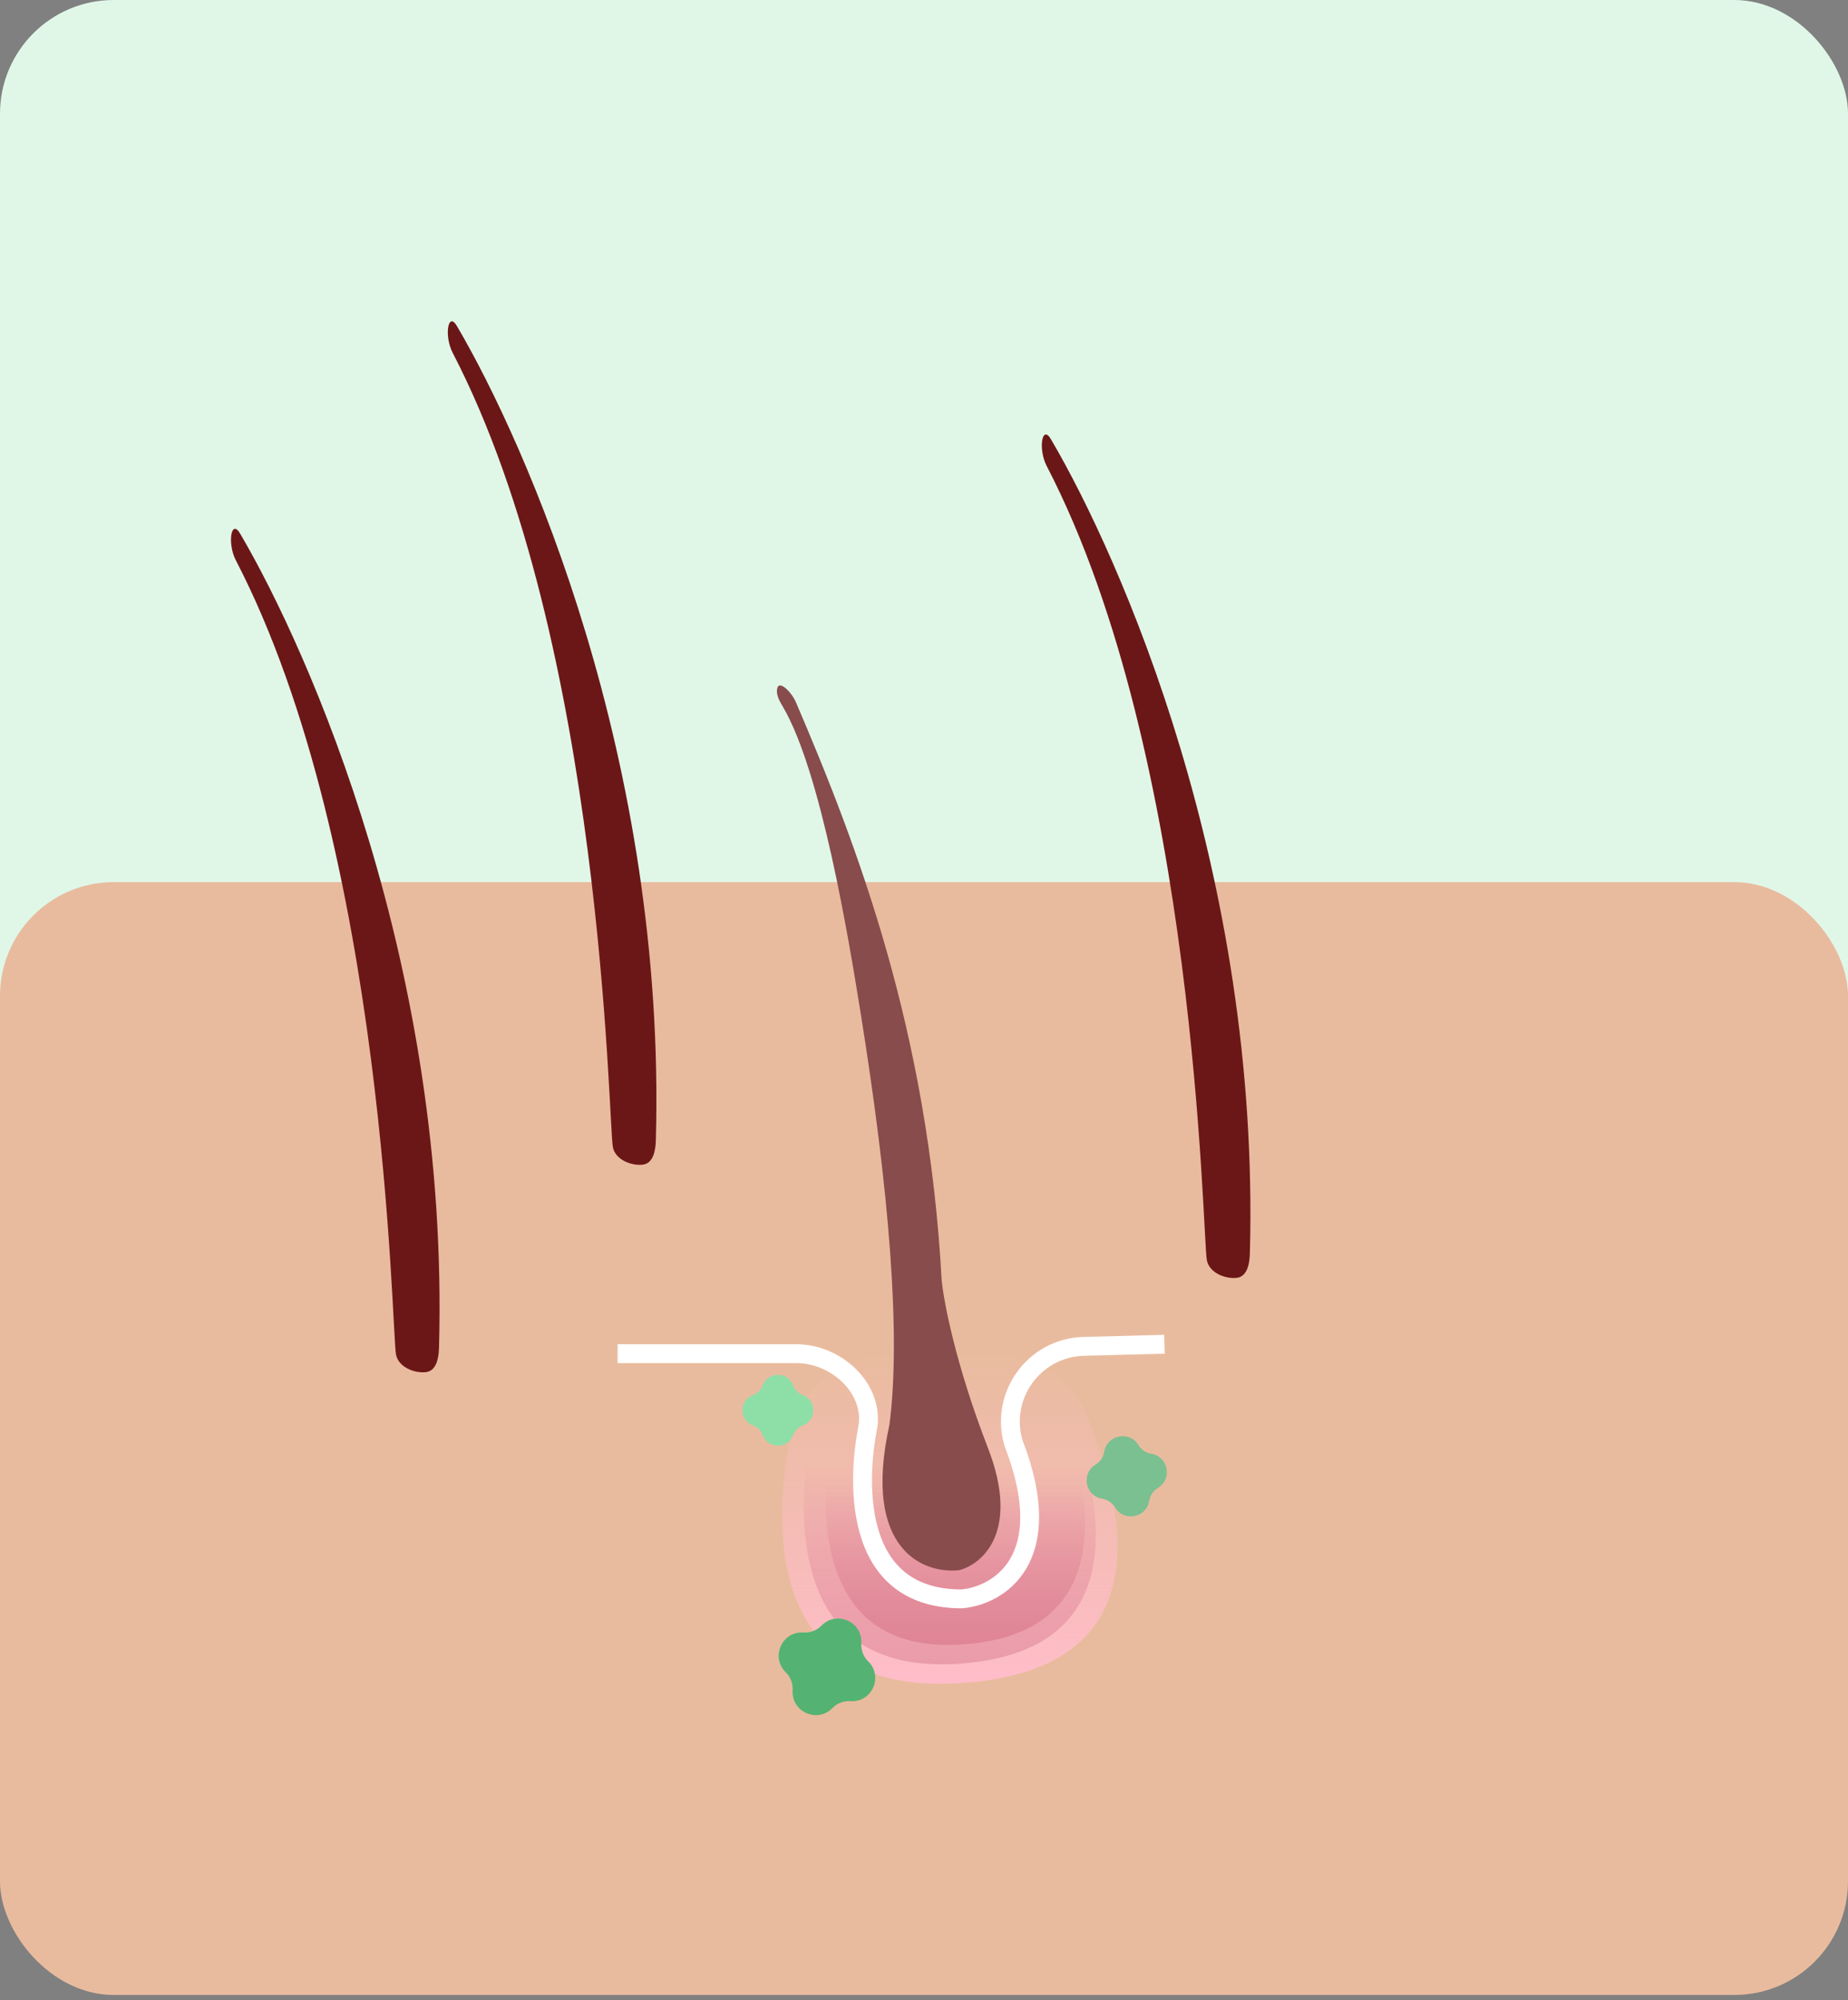 <svg width="195" height="211" viewBox="0 0 195 211" fill="none" xmlns="http://www.w3.org/2000/svg">
<rect x="0" y="0" width="195" height="211" fill="#808080" stroke="none"/>
<rect width="195" height="129" rx="12" fill="#E0F7E8"/>
<rect y="93.061" width="195" height="117.398" rx="12" fill="#E9BB9E"/>
<path d="M69.204 120.309C70.318 80.081 55.449 46.729 48.255 34.466C47.277 32.712 46.837 35.428 47.762 37.211C63.705 67.936 64.187 118.608 64.67 121.022C64.93 122.324 66.553 122.987 67.784 122.872C68.91 122.767 69.173 121.438 69.204 120.309Z" fill="#6C1717"/>
<path d="M46.324 142.196C47.437 101.969 32.569 68.617 25.374 56.354C24.396 54.599 23.956 57.316 24.881 59.099C40.824 89.824 41.306 140.496 41.789 142.91C42.05 144.211 43.673 144.874 44.903 144.76C46.029 144.655 46.292 143.326 46.324 142.196Z" fill="#6C1717"/>
<path d="M131.884 132.247C132.998 92.02 118.129 58.668 110.935 46.405C109.957 44.65 109.516 47.367 110.441 49.15C126.384 79.875 126.867 130.547 127.35 132.961C127.61 134.262 129.233 134.925 130.464 134.811C131.589 134.706 131.853 133.377 131.884 132.247Z" fill="#6C1717"/>
<path d="M93.693 142.918L95.728 142.806H104.382C108.796 142.806 112.944 145.192 114.634 149.27C119.22 160.333 121.802 175.592 102.609 177.457C82.507 179.411 81.01 164.182 83.382 151.413C84.294 146.505 88.708 143.193 93.693 142.918Z" fill="url(#paint0_linear_18296_20257)"/>
<path d="M95.756 142.839L96.309 142.806H102.661C107.212 142.806 111.472 145.343 113.048 149.613C116.863 159.955 118.635 173.704 102.302 175.419C85.116 177.224 83.543 163.447 85.446 151.572C86.247 146.568 90.697 143.14 95.756 142.839Z" fill="url(#paint1_linear_18296_20257)"/>
<path d="M102.641 173.381C87.411 175.067 85.975 162.236 87.642 151.127C88.353 146.389 92.532 143.106 97.313 142.806H101.96C106.601 142.806 110.94 145.446 112.418 149.846C115.647 159.457 116.832 171.809 102.641 173.381Z" fill="url(#paint2_linear_18296_20257)"/>
<path d="M99.358 134.971C97.938 108.863 90.544 89.366 83.972 74.052C83.539 73.042 82.157 71.613 81.996 72.701C81.894 73.391 82.294 74.016 82.644 74.619C86.633 81.48 89.49 98.644 90.794 106.749C93.852 125.768 95.076 140.902 93.852 150.31C90.916 163.562 97.522 166.057 101.193 165.648C103.639 165.035 107.677 161.599 104.251 152.764C100.826 143.929 99.561 137.221 99.358 134.971Z" fill="#884C4C"/>
<path d="M65.168 142.806H84.05C88.307 142.806 92.368 146.591 91.533 150.765V150.765C91.035 153.253 88.548 168.674 101.482 168.674C105.296 168.342 111.729 164.594 106.954 152.258V152.258C105.45 147.245 109.121 142.173 114.352 142.035L122.872 141.811" stroke="white" stroke-width="1.99"/>
<path d="M80.474 146.155C81.026 144.663 83.137 144.663 83.689 146.155C83.863 146.625 84.233 146.994 84.702 147.168C86.194 147.72 86.194 149.831 84.702 150.383C84.233 150.557 83.863 150.927 83.689 151.396C83.137 152.888 81.026 152.888 80.474 151.396C80.3 150.927 79.93 150.557 79.461 150.383C77.969 149.831 77.969 147.72 79.461 147.168C79.93 146.994 80.3 146.625 80.474 146.155Z" fill="#8EDEA8"/>
<path d="M116.52 153.15C116.815 151.356 119.183 150.896 120.127 152.45C120.424 152.939 120.92 153.273 121.484 153.366C123.278 153.661 123.738 156.029 122.184 156.973C121.695 157.27 121.361 157.765 121.268 158.33C120.973 160.124 118.605 160.583 117.661 159.029C117.364 158.541 116.869 158.206 116.304 158.114C114.51 157.819 114.051 155.451 115.604 154.507C116.093 154.21 116.428 153.714 116.52 153.15Z" fill="#7BC091"/>
<path d="M86.689 171.489C88.278 169.864 91.031 171.092 90.883 173.36C90.837 174.074 91.104 174.771 91.615 175.271C93.24 176.86 92.012 179.613 89.744 179.465C89.031 179.419 88.333 179.686 87.833 180.197C86.245 181.823 83.491 180.594 83.639 178.326C83.686 177.613 83.418 176.915 82.907 176.415C81.282 174.827 82.51 172.073 84.778 172.221C85.492 172.268 86.189 172 86.689 171.489Z" fill="#54B372"/>
<defs>
<linearGradient id="paint0_linear_18296_20257" x1="100.224" y1="142.806" x2="100.224" y2="177.628" gradientUnits="userSpaceOnUse">
<stop stop-color="#FFBDC9" stop-opacity="0"/>
<stop offset="1" stop-color="#FFBDC9"/>
</linearGradient>
<linearGradient id="paint1_linear_18296_20257" x1="100.225" y1="142.806" x2="100.225" y2="175.579" gradientUnits="userSpaceOnUse">
<stop offset="0.355" stop-color="#DF8595" stop-opacity="0"/>
<stop offset="1" stop-color="#EA9CAA"/>
</linearGradient>
<linearGradient id="paint2_linear_18296_20257" x1="101.365" y1="173.019" x2="101.365" y2="156.632" gradientUnits="userSpaceOnUse">
<stop stop-color="#DF8595"/>
<stop offset="1" stop-color="#DF8595" stop-opacity="0"/>
</linearGradient>
</defs>
</svg>
